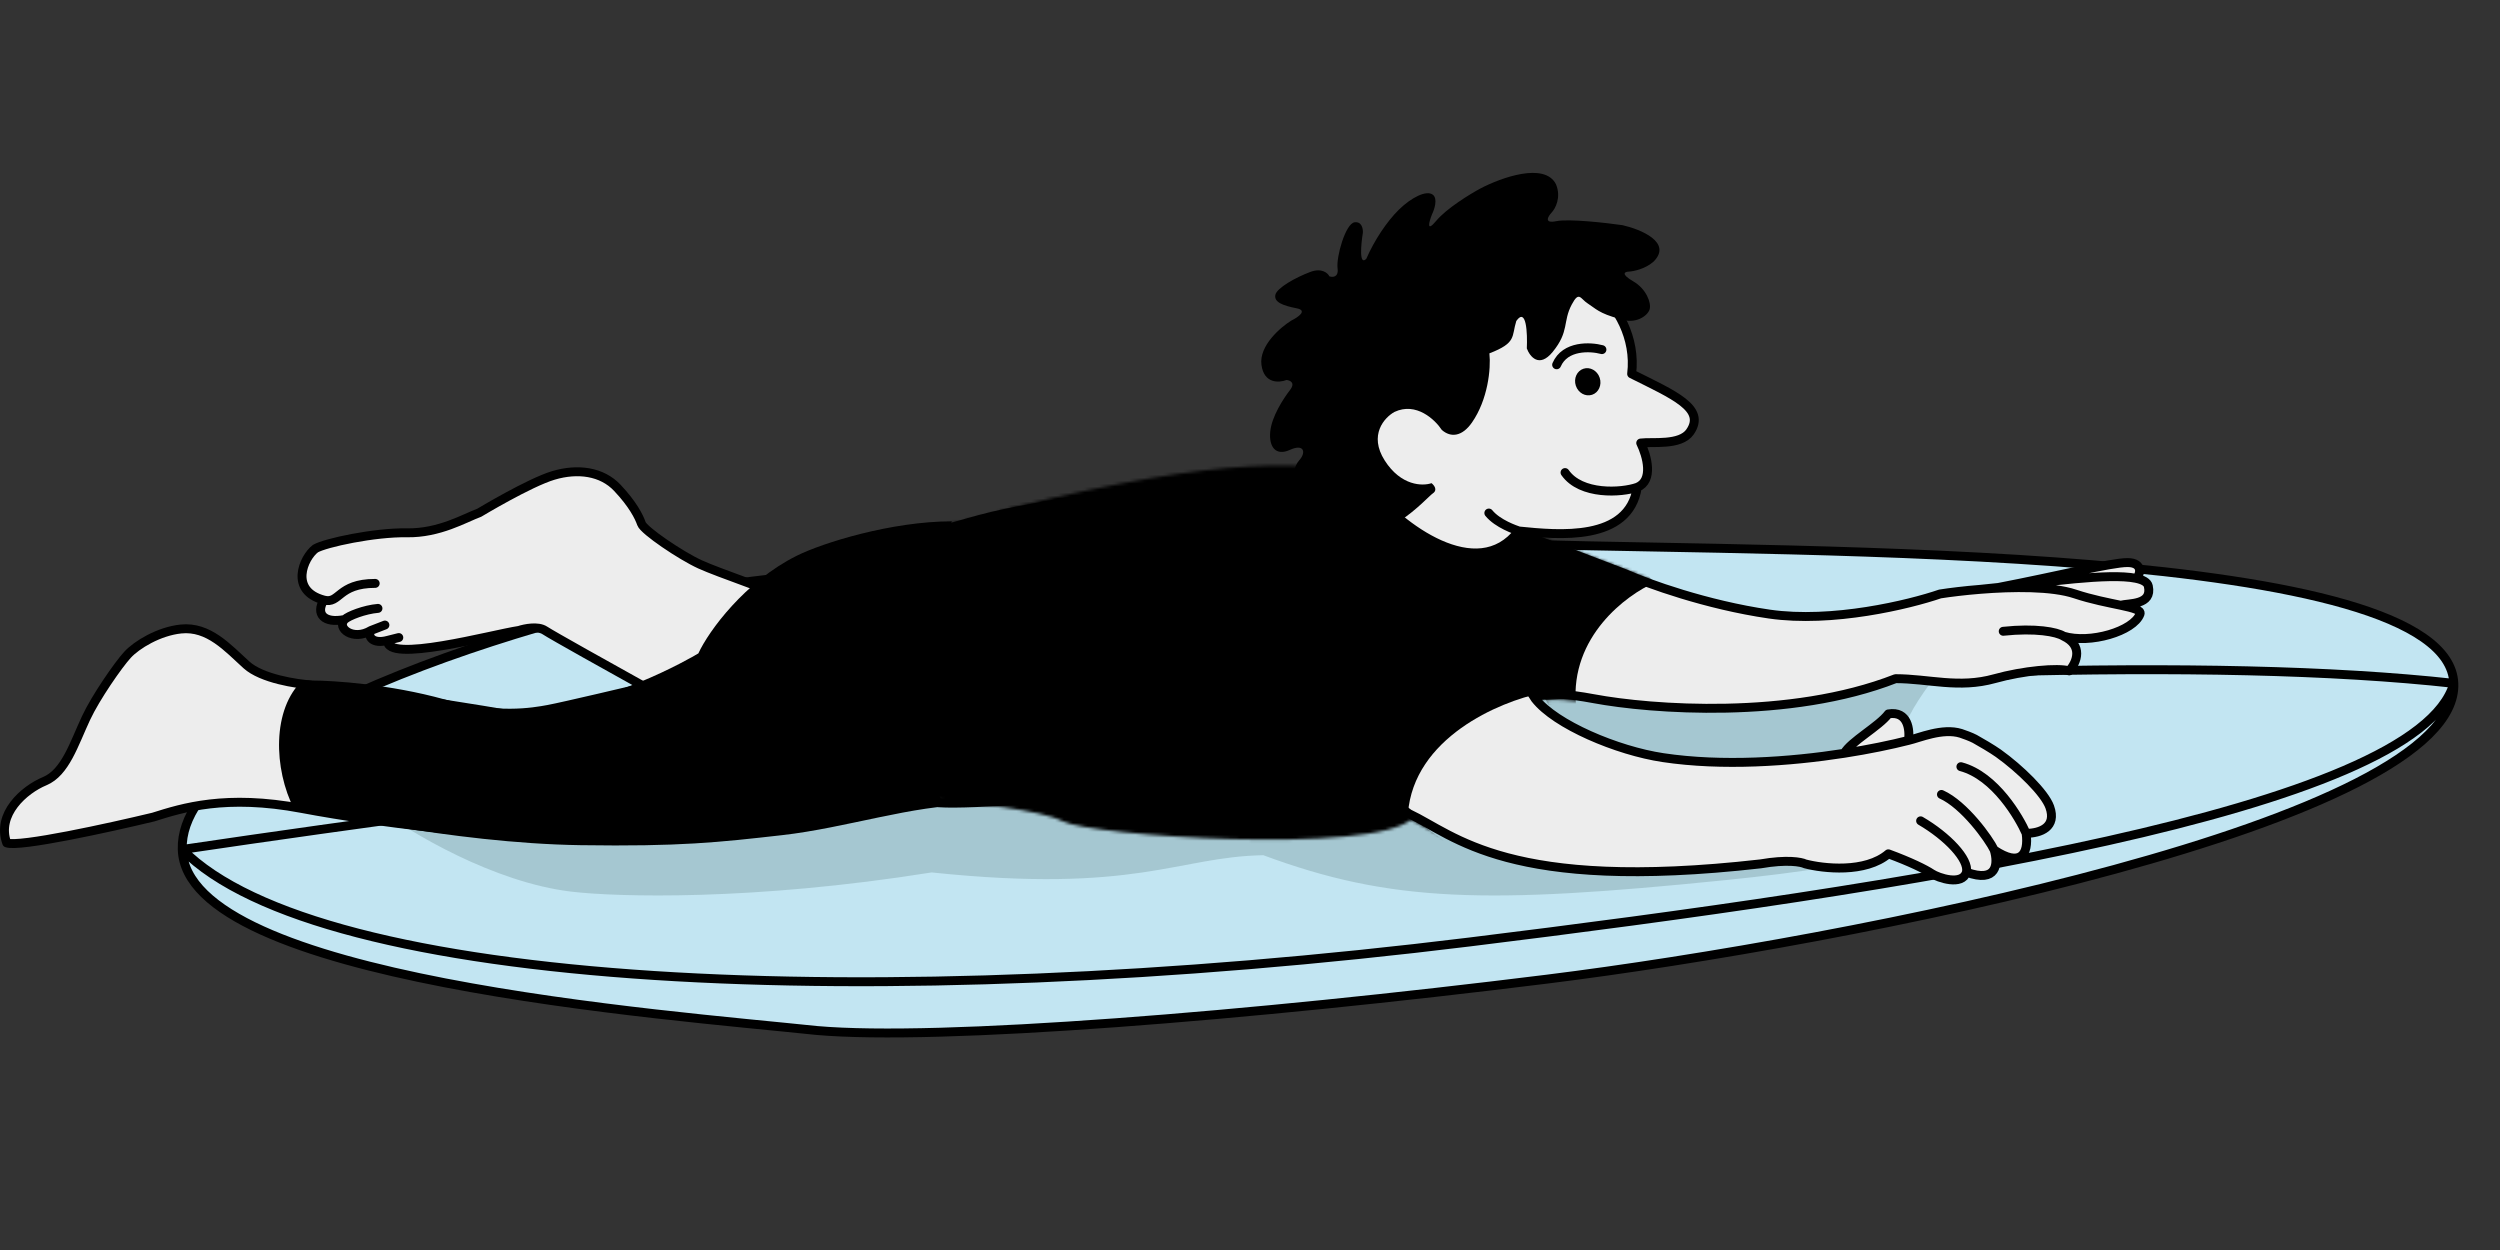 <?xml version="1.0" encoding="UTF-8"?> <svg xmlns="http://www.w3.org/2000/svg" width="840" height="420" viewBox="0 0 840 420" fill="none"><rect x="0" y="0" width="840" height="420" fill="#333333" stroke="none"/><path d="M519.835 328.983C620.143 316.502 826.454 276.263 824.489 229.609C822.524 182.954 605.845 185.545 515.637 182.954C425.429 180.364 297.294 189.486 246.44 196.018C195.587 202.549 59.923 241.739 61.236 285.423C62.549 329.106 224.083 340.925 274.433 346.246C315.424 349.844 419.528 341.465 519.835 328.983Z" fill="#C2E5F2"></path><path d="M824.489 229.609C826.454 276.263 620.143 316.502 519.835 328.983C419.528 341.465 315.424 349.844 274.433 346.246C224.083 340.925 62.549 329.106 61.236 285.423M824.489 229.609C822.524 182.954 605.845 185.545 515.637 182.954C425.429 180.364 297.294 189.486 246.44 196.018C195.587 202.55 59.923 241.739 61.236 285.423M824.489 229.609C812.457 272.459 636.338 298.959 493.802 316.502C293.573 341.146 107.41 332.239 61.236 285.423M824.489 229.609C662.66 211.695 302.552 249.656 61.236 285.423" stroke="black" stroke-width="3"></path><g style="mix-blend-mode:darken"><path d="M641.533 240.561C648.865 226.282 664.993 212.142 660.973 207.479L566.911 210.373L330.548 207.479L126.987 271.635C137.76 279.674 165.866 296.525 192.107 299.612C207.068 301.372 252.741 302.787 313.038 293.139C382.017 300.375 395.436 287.904 424.466 287.351C467.397 303.269 499.571 303.857 579.452 295.753C634.178 290.201 648.826 284.341 648.769 272.88C648.67 253.102 637.391 248.626 641.533 240.561Z" fill="#7C9BA0" fill-opacity="0.4"></path></g><path d="M183.073 211.825C185.391 213.368 205.676 224.688 215.528 230.155C235.465 244.819 257.836 217.292 266.529 201.695C258.415 198.158 241.608 192.53 235.233 189.636C228.858 186.741 216.316 178.262 215.528 175.959C214.74 173.656 212.63 169.425 207.414 163.9C202.198 158.375 194.084 157.317 185.971 159.729C177.857 162.141 161.05 172.27 161.05 172.27C156.22 174.039 147.605 179.217 136.708 179.024C125.812 178.831 109.276 182.4 105.992 184.33C101.935 187.385 97.139 198.499 108.802 201.619C105.992 206.285 108.802 209.55 115.801 208.151C113.001 210.998 118.6 215.488 124.665 211.825C123.341 213.791 125.132 216.549 130.264 215.156C129.33 223.08 165.681 213.09 174.379 211.825C176.311 211.182 180.755 210.281 183.073 211.825Z" fill="#EDEDED"></path><path d="M108.802 201.619C97.139 198.499 101.935 187.385 105.992 184.33C109.276 182.4 125.812 178.831 136.708 179.024C147.605 179.217 156.22 174.039 161.05 172.27C161.05 172.27 177.857 162.141 185.971 159.729C194.084 157.317 202.198 158.375 207.414 163.9C212.63 169.425 214.74 173.656 215.528 175.959C216.316 178.262 228.858 186.741 235.233 189.636C241.608 192.53 258.415 198.158 266.529 201.695C257.836 217.292 235.465 244.819 215.528 230.155C205.676 224.688 185.391 213.368 183.073 211.825C180.755 210.281 176.311 211.182 174.379 211.825C165.681 213.09 129.33 223.08 130.263 215.156M108.802 201.619C114.212 203.066 113.468 196.021 126.065 196.021M108.802 201.619C105.992 206.285 108.802 209.55 115.801 208.151M115.801 208.151C113.001 210.998 118.6 215.488 124.665 211.825M115.801 208.151C117.045 206.923 122.519 204.792 126.998 204.418M124.665 211.825L129.33 210.017M124.665 211.825C123.341 213.791 125.132 216.549 130.263 215.156M130.263 215.156L133.996 214.216" stroke="black" stroke-width="3" stroke-linecap="round" stroke-linejoin="round"></path><path d="M184.236 238.356C189.452 237.392 213.794 231.603 213.794 231.603C224.032 240.447 240.454 261.51 231.181 280.805C182.499 284.182 126.86 276.464 101.36 271.64C75.898 266.824 61.222 271.465 51.563 274.52L51.519 274.534C36.837 278.072 6.429 284.761 2.256 283.217C-1.221 273.57 8.052 265.369 15.007 262.475C21.961 259.581 24.859 249.933 28.916 241.251C32.161 234.304 39.723 223.415 42.825 220.026C45.928 216.637 53.373 212.115 60.792 211.344C70.064 210.379 76.44 217.614 82.815 223.403C87.915 228.034 99.622 229.834 104.838 230.156C111.986 230.156 130.802 231.41 148.884 236.427C166.966 241.444 179.02 239.321 184.236 238.356Z" fill="#EDEDED" stroke="black" stroke-width="3" stroke-linejoin="round"></path><path d="M326.045 270.472C305.644 246.161 309.991 195.585 319.844 175.165C299.559 175.165 276.377 182.4 267.684 186.741C250.297 195.424 238.126 211.986 234.649 219.543C232.141 221.034 203.529 237.809 174.201 239.118C143.484 233.812 104.989 228.506 101.756 228.506C91.324 238.153 91.904 258.413 98.858 271.919C104.383 272.138 151.359 283.324 195.065 283.979C228.389 284.478 241.429 283.036 262.873 280.602C284.317 278.168 306.919 270.472 326.045 270.472Z" fill="black"></path><path d="M315.481 269.733C326.737 270.537 361.781 267.296 370.067 267.296C408.324 267.296 443.781 279.997 473.381 273.374C488.817 280.609 506.665 299.904 591.562 290.257C600.438 288.713 605.229 289.613 606.516 290.257C612.626 291.864 626.775 293.44 634.493 286.88C641.825 289.581 646.882 292.07 649.061 293.527C651.24 294.984 659.325 297.726 660.724 293.061C670.988 296.793 671.455 290.261 670.055 285.596C678.738 291.384 681.75 287.233 680.786 279.997C685.609 279.997 691.129 277.886 688.717 271.133C687.04 266.436 678.754 258.332 671.455 253.107C669.631 251.801 665.154 249.143 663.524 248.272C662.297 247.618 659.867 246.722 658.858 246.406C652.684 244.477 644.784 247.969 641.247 248.773C641.76 245.34 641.128 238.755 634.493 239.875C631.332 244.074 621.846 249.163 619.668 253.107C601.324 255.963 578.706 257.553 558.761 254.561C543.325 252.246 522.583 243.466 515.83 234.784C515.83 234.784 516.634 231.246 535.607 234.784C554.581 238.321 601.403 241.923 636.905 228.031C648 228.031 658.13 231.407 670.189 228.031C679.837 225.329 691.55 224.286 695.248 225.411C697.982 222.356 699.903 216.835 693.343 213.748C702.218 216.449 716.872 212.112 719.042 206.324C719.537 205.005 716.828 204.278 712.511 203.363C715.31 202.625 723.241 203.363 721.841 196.952C721.555 195.639 720.04 194.797 717.643 194.309C719.042 193.635 720.442 189.021 714.843 189.021C709.245 189.021 691.051 193.622 671.455 197.387C669.305 197.629 667.267 197.844 665.39 198.016C660.049 198.444 655.242 199.042 651.859 199.571C641.568 203.108 615.681 209.411 594.457 206.324C573.232 203.237 553.455 196.033 546.219 192.817L466.628 162.428C439.116 157.762 417.188 157.296 341.148 171.787C328.078 174.277 320.085 177.414 317.512 177.575C310.758 201.051 301.589 254.297 315.481 269.733Z" fill="#EDEDED"></path><path d="M473.381 273.374C443.781 279.997 408.324 267.296 370.067 267.296C361.781 267.296 326.737 270.537 315.481 269.733C301.589 254.297 310.758 201.051 317.512 177.575C320.084 177.414 328.078 174.277 341.148 171.787C417.188 157.296 439.116 157.762 466.628 162.428L546.219 192.817C553.455 196.033 573.232 203.237 594.457 206.324C615.681 209.411 641.568 203.108 651.859 199.571C655.242 199.042 660.049 198.444 665.39 198.016M473.381 273.374C488.817 280.609 506.665 299.904 591.562 290.257C600.438 288.713 605.229 289.613 606.516 290.257C612.626 291.864 626.775 293.44 634.493 286.88C641.825 289.581 646.882 292.071 649.061 293.527C651.24 294.984 659.325 297.726 660.724 293.061M473.381 273.374C463.412 265.816 447.237 255.043 435.274 239.607M670.055 285.596C678.738 291.384 681.75 287.233 680.786 279.997M670.055 285.596C668.286 281.898 660.044 270.407 652.327 266.934M670.055 285.596C671.455 290.261 670.988 296.793 660.724 293.061M680.786 279.997C685.609 279.997 691.129 277.886 688.717 271.133C687.04 266.436 678.754 258.332 671.455 253.107C669.631 251.801 665.154 249.143 663.524 248.272C662.297 247.618 659.867 246.722 658.858 246.406C652.684 244.477 644.784 247.969 641.247 248.773M680.786 279.997C678.535 274.852 670.435 260.69 658.858 257.603M641.247 248.773C641.76 245.34 641.128 238.755 634.493 239.875C631.332 244.074 621.846 249.163 619.668 253.107M641.247 248.773C635.349 250.272 627.943 251.818 619.668 253.107M515.83 234.784C522.583 243.466 543.325 252.246 558.761 254.561C578.706 257.553 601.324 255.963 619.668 253.107M515.83 234.784C515.83 234.784 516.634 231.246 535.607 234.784C554.581 238.321 601.403 241.923 636.905 228.031C648 228.031 658.13 231.407 670.189 228.031C679.837 225.329 691.55 224.286 695.248 225.411C697.982 222.356 699.903 216.835 693.343 213.748M515.83 234.784C507.469 221.599 489.3 197.641 480.135 195.712M693.343 213.748C702.218 216.449 716.872 212.112 719.042 206.324C719.537 205.005 716.828 204.278 712.511 203.363M693.343 213.748C691.092 212.301 683.888 210.955 673.083 212.112M712.511 203.363C708.405 202.492 702.845 201.452 697.202 199.571C689.43 196.98 676.297 197.143 665.39 198.016M712.511 203.363C715.31 202.625 723.241 203.363 721.841 196.952C721.555 195.639 720.04 194.797 717.643 194.309M665.39 198.016C667.267 197.844 669.305 197.629 671.455 197.387M717.643 194.309C719.042 193.635 720.442 189.021 714.843 189.021C709.245 189.021 691.051 193.622 671.455 197.387M717.643 194.309C708.615 192.468 687.07 195.629 671.455 197.387M660.724 293.061C661.657 288.724 654.286 281.024 645.328 275.799" stroke="black" stroke-width="3" stroke-linecap="round" stroke-linejoin="round"></path><mask id="mask0_2413_929" style="mask-type:alpha" maskUnits="userSpaceOnUse" x="306" y="156" width="406" height="143"><path d="M357.549 274.531C350.217 270.672 325.874 268.1 314.618 267.296C300.726 251.86 310.759 201.05 317.513 177.575C320.085 177.414 328.414 176.031 341.149 171.786C411.125 154.963 439.117 155.429 467.096 162.756L546.687 193.145C553.923 196.361 573.7 203.565 594.924 206.652C616.149 209.739 642.036 203.436 652.327 199.899C662.617 198.291 686.092 196.04 697.669 199.899C709.246 203.758 710.211 209.868 709.246 212.44C707.799 214.531 702.686 218.036 693.81 215.335C700.371 218.422 696.544 225.304 693.81 228.359C690.112 227.233 680.304 225.657 670.657 228.359C658.597 231.735 648.467 228.359 637.373 228.359C601.87 242.251 555.048 238.649 536.075 235.112C517.102 231.574 516.298 235.112 516.298 235.112C523.051 243.795 543.793 252.574 559.229 254.889C588.171 259.23 622.741 253.924 641.714 249.101C645.252 248.297 653.87 247.171 660.044 249.101C667.762 251.512 683.198 265.019 685.61 271.772C688.022 278.525 682.233 283.349 677.41 283.349C678.374 290.585 672.104 294.926 663.421 289.138C663.035 299.557 653.291 297.338 648.467 294.926C647.02 293.479 642.293 289.909 634.961 287.208C627.243 293.768 613.093 292.193 606.983 290.585C605.697 289.941 600.905 289.041 592.03 290.585C507.132 300.232 489.285 280.937 473.849 273.702C461.307 285.761 366.714 279.355 357.549 274.531Z" fill="white"></path><path d="M473.849 273.702C461.307 285.761 366.714 279.355 357.549 274.531C350.217 270.672 325.874 268.1 314.618 267.296C300.726 251.86 310.759 201.05 317.513 177.575C320.085 177.414 328.414 176.031 341.149 171.786C411.125 154.963 439.117 155.429 467.096 162.756L546.687 193.145C553.923 196.361 573.7 203.565 594.924 206.652C616.149 209.739 642.036 203.436 652.327 199.899C662.617 198.291 686.092 196.04 697.669 199.899C709.246 203.758 710.211 209.868 709.246 212.44C707.799 214.531 702.686 218.036 693.81 215.335M473.849 273.702C489.285 280.937 507.132 300.232 592.03 290.585C600.905 289.041 605.697 289.941 606.983 290.585C613.093 292.193 627.243 293.768 634.961 287.208C642.293 289.909 647.02 293.479 648.467 294.926C653.291 297.338 663.035 299.557 663.421 289.138M473.849 273.702C463.88 266.144 447.704 255.371 435.741 239.936M663.421 289.138C672.104 294.926 678.374 290.585 677.41 283.349M663.421 289.138C661.652 285.439 656.185 277.175 648.467 273.702M677.41 283.349C682.233 283.349 688.022 278.525 685.61 271.772C683.198 265.019 667.762 251.512 660.044 249.101C653.87 247.171 645.252 248.297 641.714 249.101C622.741 253.924 588.171 259.23 559.229 254.889C543.793 252.574 523.051 243.795 516.298 235.112M677.41 283.349C675.159 278.204 667.762 267.141 656.185 264.054M516.298 235.112C516.298 235.112 517.102 231.574 536.075 235.112C555.048 238.649 601.87 242.251 637.373 228.359C648.467 228.359 658.597 231.735 670.657 228.359C680.304 225.657 690.112 227.233 693.81 228.359C696.544 225.304 700.371 218.422 693.81 215.335M516.298 235.112C507.937 221.927 489.767 197.969 480.602 196.04M693.81 215.335C691.559 213.887 684.356 211.283 673.551 212.44" stroke="black" stroke-width="3" stroke-linecap="round" stroke-linejoin="round"></path></mask><g mask="url(#mask0_2413_929)"><path d="M473.068 273.379C474.997 247.91 503.779 235.754 517.928 232.86L520.34 236.719H529.505C527.576 213.951 546.388 199.897 556.036 195.717L529.505 169.186L517.928 166.774L504.904 164.845H488.986L477.891 159.056L447.51 148.899L319.775 167.727L301.927 185.575L306.269 269.99L327.976 284.943L476.927 290.262L485.127 282.544C482.876 280.936 477.313 276.852 473.068 273.379Z" fill="black"></path></g><path d="M550.137 163.727C547.277 182.08 523.688 179.76 510.338 178.414C496.309 196.684 470.097 176.854 460.459 164.43C460.359 163.668 460.82 161.283 461.082 157.374C445.515 142.983 443.962 132.15 444.287 121.835C444.613 111.52 449.083 94.627 478.224 85.221C514.649 73.463 523.548 79.269 529.911 83.47C536.274 87.671 540.834 92.884 536.814 97.674C543.277 102.637 549.729 113.413 548.232 125.62C562.332 132.68 573.345 137.207 567.842 145.129C564.583 149.82 555.092 148.353 551.283 148.853C553.407 153.224 555.65 161.453 550.137 163.727Z" fill="#EDEDED"></path><path d="M510.338 178.414C523.688 179.76 547.277 182.08 550.137 163.727M510.338 178.414C496.309 196.684 470.097 176.854 460.459 164.43C460.359 163.668 460.82 161.283 461.082 157.374C445.515 142.983 443.962 132.15 444.287 121.835C444.613 111.52 449.083 94.627 478.224 85.221C514.649 73.463 523.548 79.269 529.911 83.47C536.274 87.671 540.834 92.884 536.814 97.674C543.277 102.637 549.729 113.413 548.232 125.62C562.332 132.68 573.345 137.207 567.842 145.129C564.583 149.82 555.092 148.353 551.283 148.853C553.407 153.224 555.65 161.453 550.137 163.727M510.338 178.414C509.256 178.039 503.204 176.019 500.247 172.378M550.137 163.727C544.828 165.586 531.199 166.446 525.853 158.78" stroke="black" stroke-width="3" stroke-linecap="round" stroke-linejoin="round"></path><path d="M528.118 102.301C530.605 97.635 530.965 100.378 533.5 101.982C536.035 103.586 537.19 105.295 544.253 107.157C549.555 109.172 553.702 106.047 554.287 103.902C554.871 101.757 553.158 97.076 548.797 94.549C544.435 92.022 545.918 91.311 547.204 91.271C548.871 91.182 552.897 90.369 555.664 87.836C561.952 81.431 551.277 77.047 545.153 75.656C539.494 74.849 527.119 73.452 522.893 74.317C518.667 75.182 520.104 72.746 521.35 71.42C522.597 70.094 524.635 66.339 522.816 61.929C519.034 54.367 504.315 59.709 497.428 63.325C493.93 65.205 486.063 70.01 482.582 74.186C479.101 78.363 480.17 74.503 481.139 72.051C481.955 70.394 483.155 66.749 481.432 65.426C479.277 63.772 474.195 66.376 470.075 70.404C465.954 74.433 461.753 80.796 459.075 86.959C456.613 89.452 457.283 82.158 457.925 78.199C458.012 76.896 457.577 74.37 455.14 74.69C452.093 75.091 448.923 86.355 449.423 90.164C449.823 93.211 447.758 93.224 446.676 92.849C446.145 91.757 444.123 89.93 440.282 91.364C435.48 93.157 428.975 96.724 428.513 99.109C428.051 101.494 430.918 102.668 435.688 103.591C439.505 104.329 436.088 106.638 433.903 107.7C430.201 109.994 423.006 116.182 423.847 122.581C424.687 128.98 429.809 128.643 432.264 127.674C433.44 127.778 435.329 128.589 433.476 131.002C431.16 134.019 427.29 139.951 426.798 145.052C426.305 150.154 428.66 153.332 433.411 151.158C438.162 148.984 438.943 151.981 436.577 154.617C434.684 156.725 434.545 159.791 434.711 161.061C435.569 163.66 438.636 168.527 444.041 167.197C449.446 165.867 449.286 167.8 448.531 168.932C446.877 171.086 444.821 176.083 449.831 178.835C464.543 184.652 479.301 167.216 481.436 165.773C483.144 164.619 481.848 163.007 480.986 162.345C478.022 163.38 470.729 163.305 465.262 154.724C459.796 146.143 465.172 140.271 468.544 138.408C475.841 134.97 482.187 141.007 484.448 144.456C487.515 147.153 491.323 146.652 494.582 141.963C499.914 134.288 500.998 123.944 500.441 118.722C509.663 115.186 507.839 113.101 509.474 107.849C512.875 103.063 513.249 112.003 513.01 117.071C514.012 119.781 517.15 123.811 521.689 118.256C527.364 111.312 525.009 108.134 528.118 102.301Z" fill="black"></path><path d="M538.247 117.469C534.365 116.429 525.887 115.992 523.031 122.566" stroke="black" stroke-width="3" stroke-linecap="round"></path><ellipse cx="4.226" cy="4.61" rx="4.226" ry="4.61" transform="matrix(-0.949 0.314 0.314 0.949 536.052 122.567)" fill="black"></ellipse></svg> 